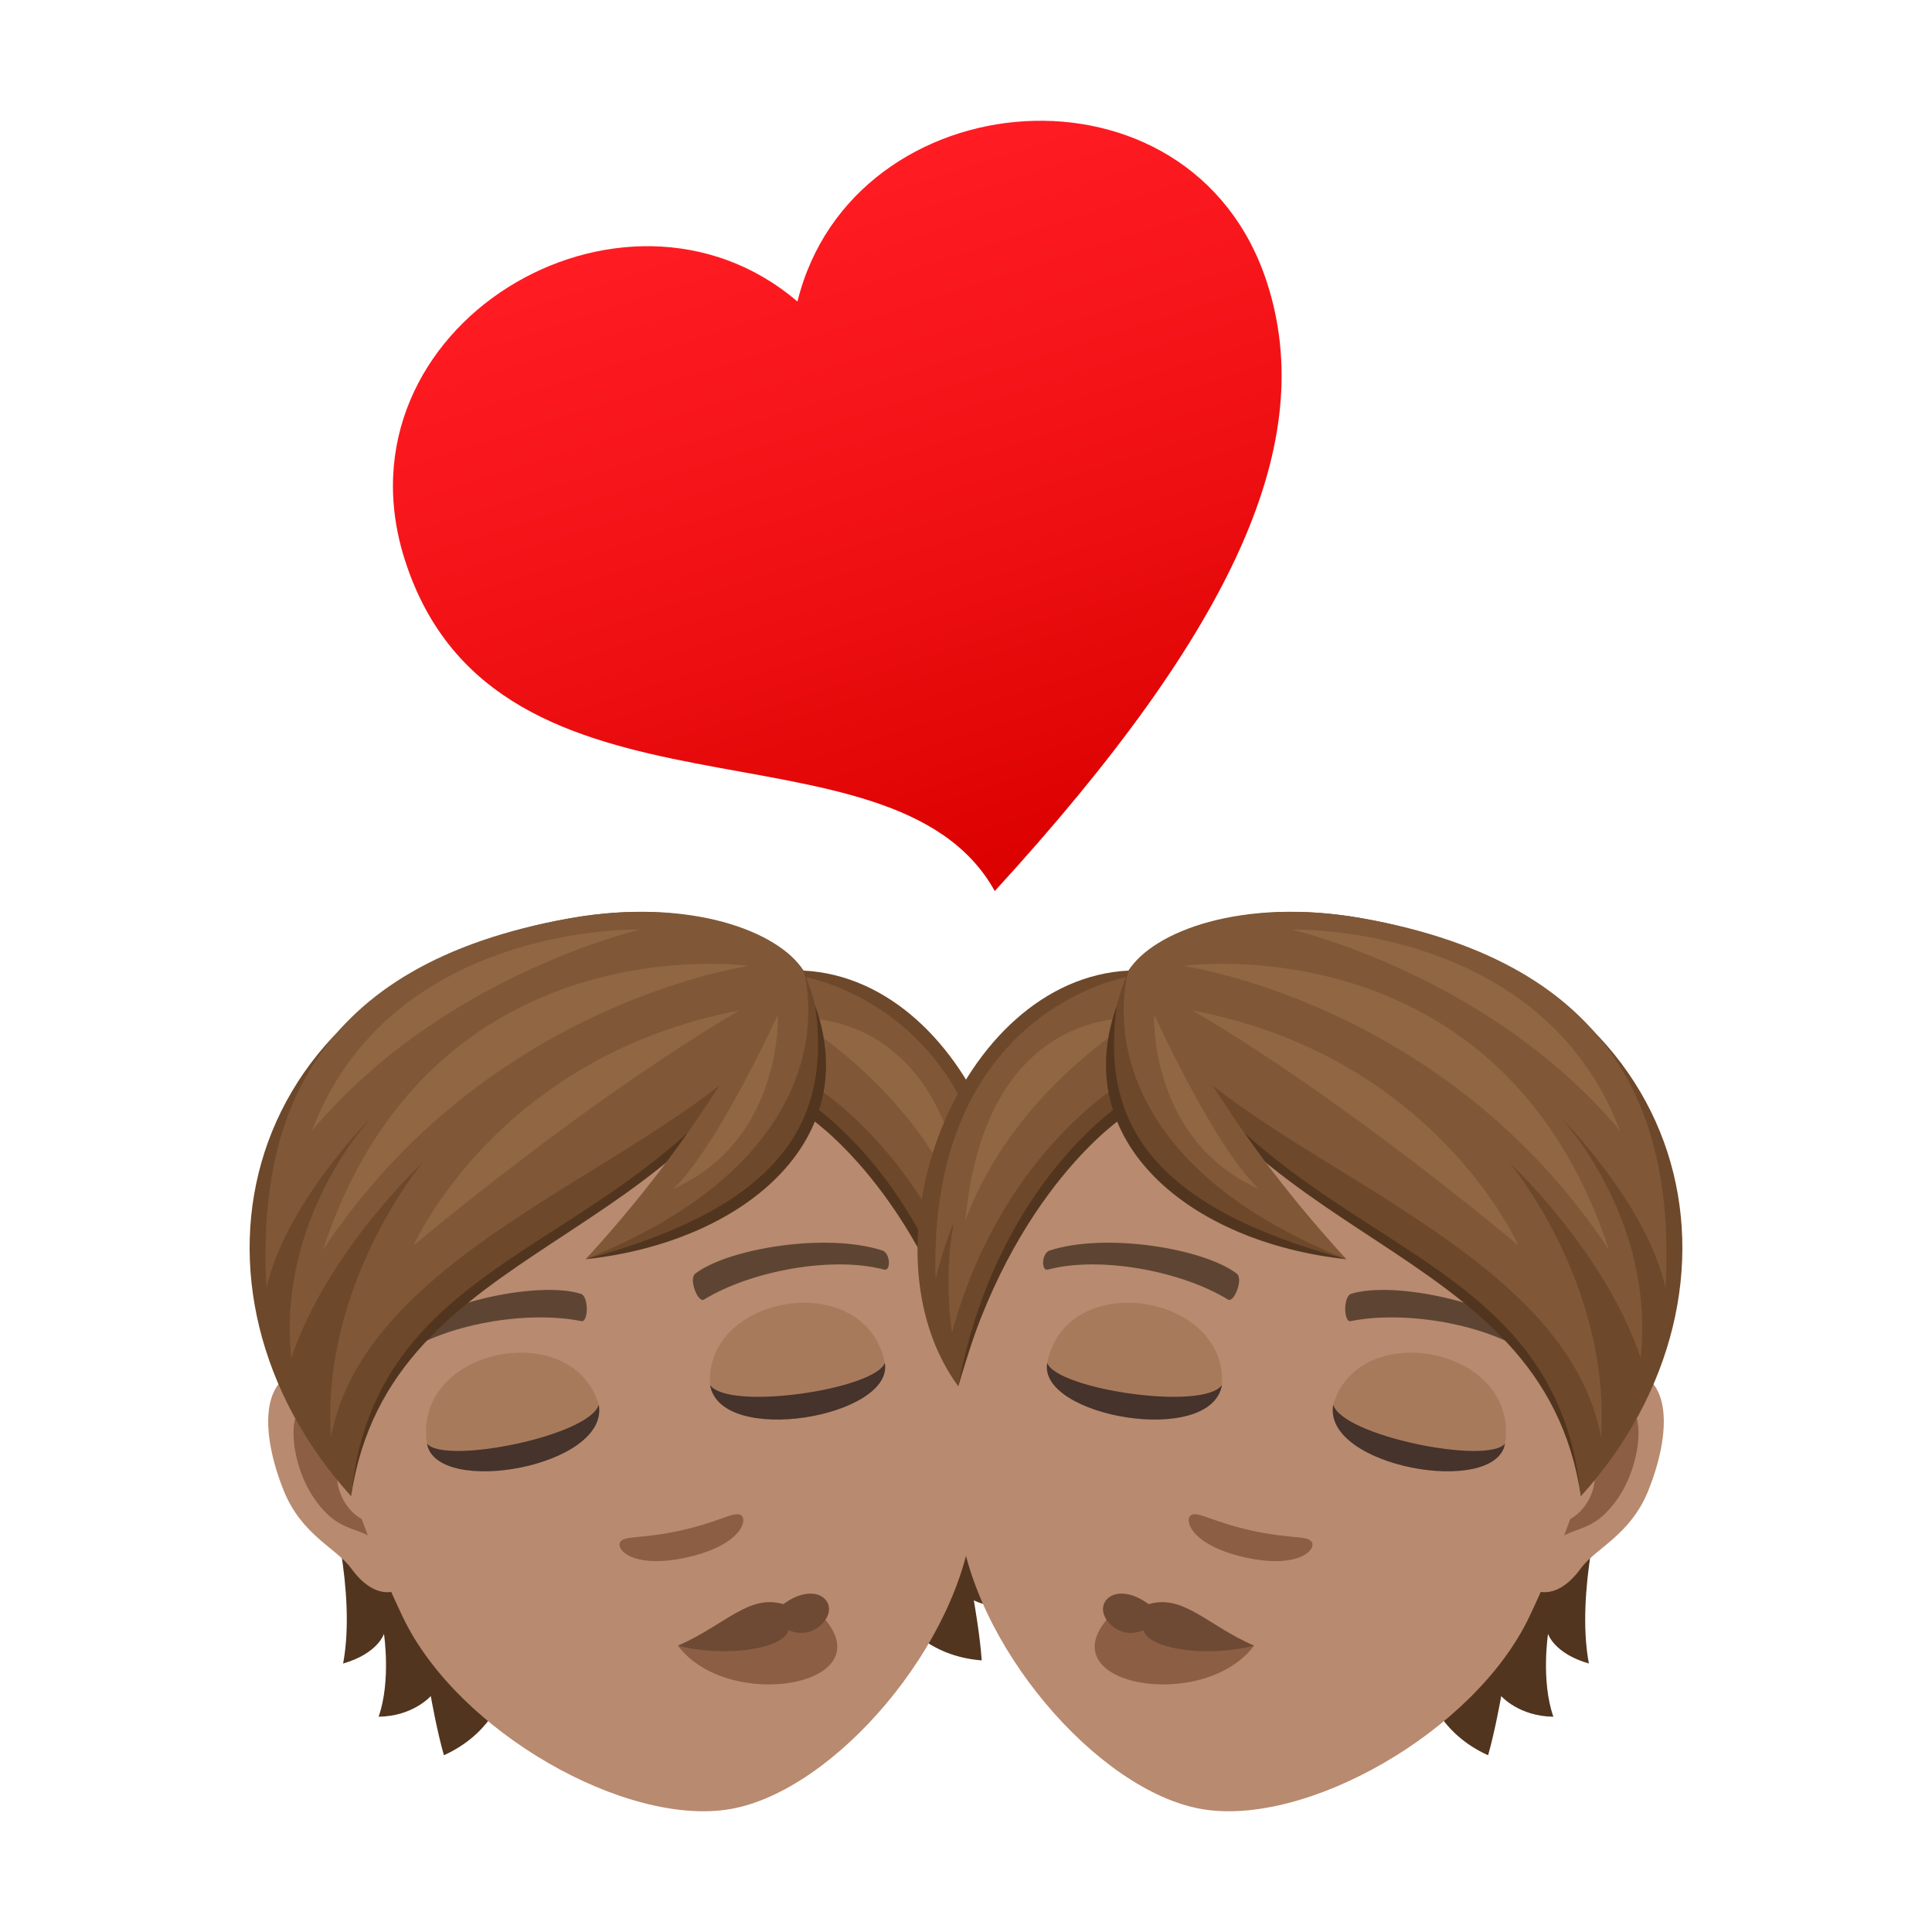 <svg xmlns="http://www.w3.org/2000/svg" xml:space="preserve" viewBox="0 0 64 64"><path fill="#52351F" d="M33.15 45.564s.242 3.365 1.474 5.441c-1.204.081-1.614-.461-1.614-.461s.314 1.541 1.106 2.519c-1.078.379-1.857-.051-1.857-.051s.207 1.171.262 1.991c-3.38-.265-3.85-4.062-3.85-4.062l4.479-5.377zm-21.784 9.543c.447-2.378-.476-5.617-.476-5.617l6.044 3.522s.857 3.728-2.229 5.133c-.228-.789-.435-1.96-.435-1.96s-.585.67-1.728.683c.416-1.186.177-2.745.177-2.745s-.194.648-1.353.984z"/><path fill="#B88A6F" d="M10.281 45.35c1.742-.092 3.981 5.398 3.172 7.095-.111.235-.932.726-1.818-.488-.492-.674-1.638-1.102-2.232-2.567-.756-1.873-.859-3.944.878-4.04z"/><path fill="#8C5F44" d="M10.52 46.436c.468.064 1.076.655 1.534 1.735-1.612-.062-.768 2.461.59 2.274.036.261.063.535.082.82-.819-.832-1.413-.333-2.319-1.628-.809-1.164-1.053-3.352.113-3.201z"/><path fill="#B88A6F" d="M19.358 32.431c7.388-1.303 12.008 4.088 12.928 11.9.182 1.569.145 3.891-.05 5.91-.4 4.192-4.579 9.076-8.031 9.684-3.452.609-9.044-2.553-10.859-6.354-.874-1.83-1.702-3.994-2.068-5.536-1.805-7.656.692-14.302 8.08-15.604z"/><path fill="#5E4533" d="M13.164 44.253c1.532-1.194 4.758-1.805 6.069-1.396.281.076.257.952.029.908-1.797-.366-4.508.097-5.947 1.106-.191.14-.383-.445-.151-.618zm16.058-2.831c-1.848-.598-5.089-.069-6.186.765-.238.168.084.983.283.864 1.564-.958 4.264-1.45 5.967-.994.233.063.213-.553-.064-.635z"/><path fill="#8C5F44" d="M20.564 51.057c.174-.192.716-.076 1.992-.359 1.277-.285 1.717-.619 1.962-.521.288.122.067 1.007-1.761 1.414-1.832.406-2.406-.302-2.193-.534zm6.655 2.461c2.169 2.303-3.072 3.247-4.763.997l4.763-.997z"/><path fill="#6E4A35" d="M25.95 53.14c-1.153-.341-1.938.699-3.493 1.375 1.509.392 3.486.134 3.665-.512 0 0 .645.322 1.151-.256.567-.643-.219-1.422-1.323-.607z"/><path fill="#A87A5C" d="M14.144 47.823c.311 1.776 6.054.765 5.689-1.292-.852-2.917-6.179-1.892-5.689 1.292z"/><path fill="#45332C" d="M14.145 47.823c.311 1.776 6.054.765 5.69-1.293-.294 1.031-5.089 2.001-5.69 1.293z"/><path fill="#A87A5C" d="M29.31 45.149c.314 1.777-5.425 2.79-5.789.733-.194-3.033 5.16-3.894 5.789-.733z"/><path fill="#45332C" d="M29.31 45.149c.314 1.777-5.425 2.79-5.789.733.629.867 5.466.139 5.789-.733z"/><path fill="#52351F" d="M26.522 32.363c-3.219 4.373-14.328 8.715-14.89 17.198 1.285-8.642 11.703-8.116 14.89-17.198z"/><path fill="#6E482A" d="M18.887 30.418c4.496-.793 7.1.848 7.729 1.734-4.097 9.547-14.108 8.325-14.983 17.414-6.189-6.841-3.876-17.186 7.254-19.148z"/><path fill="#805837" d="M18.887 30.418c4.004-.706 6.929.455 7.729 1.734-1.018 5.565-14.298 8.07-15.652 15.465-.335-5.077 3.025-9.094 3.025-9.094s-3.145 2.918-4.339 6.464c-.49-4.704 2.701-8.024 2.701-8.024s-2.899 2.875-3.524 5.709c-.3-5.47 1.425-10.732 10.06-12.254z"/><path fill="#916643" d="M10.334 37.46c2.611-6.91 10.877-6.667 10.877-6.667s-6.575 1.515-10.877 6.667z"/><path fill="#916643" d="M10.697 41.411c3.573-10.921 14.118-9.412 14.118-9.412s-8.683 1.189-14.118 9.412z"/><path fill="#916643" d="M24.494 33.473C19.359 36.478 13.7 41.259 13.7 41.259s2.741-6.257 10.794-7.786z"/><path fill="#6E482A" d="M26.616 32.152c5.652.284 9.02 9.145 5.641 13.772-1.239-4.081-2.2-6.673-5.467-9.005 0 0-.6-2.45-.174-4.767z"/><path fill="#52351F" d="M26.86 36.576s4.153 2.68 5.397 9.348c-1.778-6.511-5.492-8.937-5.492-8.937l.095-.411z"/><path fill="#805837" d="M26.593 32.35s6.683 1.042 6.415 10.034a13.451 13.451 0 0 0-.609-1.909c.203 1.08.251 2.297.064 3.669-1.608-5.932-5.625-8.258-5.625-8.258l-.245-3.536z"/><path fill="#916643" d="M32.021 40.439c-1.599-4.363-5.7-6.704-5.7-6.704s5.031-.549 5.7 6.704z"/><path fill="#6E482A" d="M26.616 32.152c2.667 6.459-4.204 9.03-7.213 9.561 4.747-4.701 7.213-9.561 7.213-9.561z"/><path fill="#52351F" d="M27.005 33.317c.536 3.874-1.138 6.647-7.602 8.396 5.199-.56 9.206-3.912 7.602-8.396z"/><path fill="#805837" d="M26.616 32.152s1.889 5.907-7.213 9.561c4.501-4.938 5.034-7.426 7.213-9.561z"/><path fill="#916643" d="M22.295 39.388c1.475-1.382 3.473-5.783 3.473-5.783s.189 4.149-3.473 5.783z"/><path fill="#52351F" d="M52.634 55.107c-.447-2.378.476-5.617.476-5.617l-6.044 3.523s-.857 3.728 2.229 5.133c.228-.789.435-1.96.435-1.96s.585.67 1.728.683c-.416-1.186-.177-2.745-.177-2.745s.194.647 1.353.983z"/><path fill="#B88A6F" d="M53.719 45.35c-1.742-.092-3.981 5.398-3.172 7.095.111.235.932.726 1.818-.488.492-.674 1.638-1.102 2.232-2.567.756-1.873.859-3.944-.878-4.04z"/><path fill="#8C5F44" d="M53.48 46.436c-.468.064-1.076.655-1.534 1.735 1.612-.062.768 2.461-.59 2.274-.036.261-.063.535-.082.82.819-.832 1.413-.334 2.319-1.628.809-1.164 1.053-3.352-.113-3.201z"/><path fill="#B88A6F" d="M44.642 32.431c-7.388-1.303-12.008 4.088-12.928 11.9-.182 1.569-.145 3.891.05 5.91.4 4.192 4.579 9.076 8.031 9.684 3.452.609 9.044-2.553 10.859-6.354.874-1.83 1.702-3.994 2.068-5.536 1.806-7.656-.692-14.302-8.08-15.604z"/><path fill="#5E4533" d="M50.836 44.253c-1.532-1.194-4.758-1.805-6.069-1.396-.281.076-.257.952-.029.908 1.797-.366 4.508.097 5.947 1.106.191.14.383-.445.151-.618zm-16.058-2.831c1.848-.598 5.089-.069 6.186.765.238.168-.084.983-.284.864-1.563-.958-4.264-1.45-5.967-.994-.231.063-.212-.553.065-.635z"/><path fill="#8C5F44" d="M43.436 51.057c-.174-.192-.716-.076-1.992-.359-1.277-.285-1.717-.619-1.962-.521-.288.122-.067 1.007 1.761 1.414 1.832.406 2.406-.302 2.193-.534zm-6.655 2.461c-2.169 2.303 3.072 3.247 4.763.997l-4.763-.997z"/><path fill="#6E4A35" d="M38.05 53.14c1.153-.341 1.939.699 3.493 1.375-1.509.392-3.486.134-3.665-.512 0 0-.646.322-1.151-.256-.566-.643.219-1.422 1.323-.607z"/><path fill="#A87A5C" d="M49.856 47.823c-.312 1.776-6.054.765-5.689-1.292.852-2.917 6.179-1.892 5.689 1.292z"/><path fill="#45332C" d="M49.855 47.823c-.312 1.776-6.054.765-5.69-1.293.294 1.031 5.089 2.001 5.69 1.293z"/><path fill="#A87A5C" d="M34.69 45.149c-.314 1.777 5.425 2.79 5.789.733.194-3.033-5.16-3.894-5.789-.733z"/><path fill="#45332C" d="M34.69 45.149c-.314 1.777 5.425 2.79 5.789.733-.629.867-5.466.139-5.789-.733z"/><path fill="#52351F" d="M37.478 32.363c3.219 4.373 14.328 8.715 14.89 17.198-1.285-8.642-11.703-8.116-14.89-17.198z"/><path fill="#6E482A" d="M45.113 30.418c-4.496-.793-7.1.848-7.729 1.734 4.097 9.547 14.108 8.325 14.983 17.414 6.189-6.841 3.876-17.186-7.254-19.148z"/><path fill="#805837" d="M45.113 30.418c-4.004-.706-6.929.455-7.729 1.734 1.018 5.565 14.298 8.07 15.652 15.465.335-5.077-3.025-9.094-3.025-9.094s3.145 2.918 4.34 6.464c.49-4.704-2.701-8.024-2.701-8.024s2.899 2.875 3.524 5.709c.299-5.47-1.426-10.732-10.061-12.254z"/><path fill="#916643" d="M53.665 37.46c-2.611-6.91-10.877-6.667-10.877-6.667s6.576 1.515 10.877 6.667z"/><path fill="#916643" d="M53.303 41.411c-3.573-10.921-14.118-9.412-14.118-9.412s8.683 1.189 14.118 9.412z"/><path fill="#916643" d="M39.506 33.473c5.135 3.005 10.793 7.786 10.793 7.786s-2.74-6.257-10.793-7.786z"/><path fill="#6E482A" d="M37.384 32.152c-5.652.284-9.02 9.145-5.641 13.772 1.239-4.081 2.2-6.673 5.467-9.005 0 0 .6-2.45.174-4.767z"/><path fill="#52351F" d="M37.14 36.576s-4.153 2.68-5.397 9.348c1.778-6.511 5.492-8.937 5.492-8.937l-.095-.411z"/><path fill="#805837" d="M37.407 32.35s-6.683 1.042-6.415 10.034c.164-.692.374-1.322.609-1.909-.203 1.08-.251 2.297-.064 3.669 1.608-5.932 5.624-8.258 5.624-8.258l.246-3.536z"/><path fill="#916643" d="M31.979 40.439c1.599-4.363 5.7-6.704 5.7-6.704s-5.031-.549-5.7 6.704z"/><path fill="#6E482A" d="M37.384 32.152c-2.667 6.459 4.204 9.03 7.213 9.561-4.747-4.701-7.213-9.561-7.213-9.561z"/><path fill="#52351F" d="M36.995 33.317c-.536 3.874 1.138 6.647 7.602 8.396-5.199-.56-9.206-3.912-7.602-8.396z"/><path fill="#805837" d="M37.384 32.152s-1.889 5.907 7.213 9.561c-4.501-4.938-5.034-7.426-7.213-9.561z"/><path fill="#916643" d="M41.705 39.388c-1.475-1.382-3.473-5.783-3.473-5.783s-.189 4.149 3.473 5.783z"/><linearGradient id="a" x1="-22.317" x2="-22.317" y1="-518.71" y2="-527.475" gradientTransform="matrix(-2.766 .889 .847 2.635 410.433 1416.088)" gradientUnits="userSpaceOnUse"><stop offset="0" style="stop-color:#db0100"/><stop offset=".584" style="stop-color:#f31317"/><stop offset="1" style="stop-color:#ff1c23"/></linearGradient><path fill="url(#a)" d="M26.417 9.989c1.81-7.38 13.073-8.346 15.56-.609 1.669 5.19-.961 11.332-9.024 20.137-3.407-6.134-16.494-1.49-19.536-10.952-2.49-7.737 7.228-13.516 13-8.576z"/></svg>